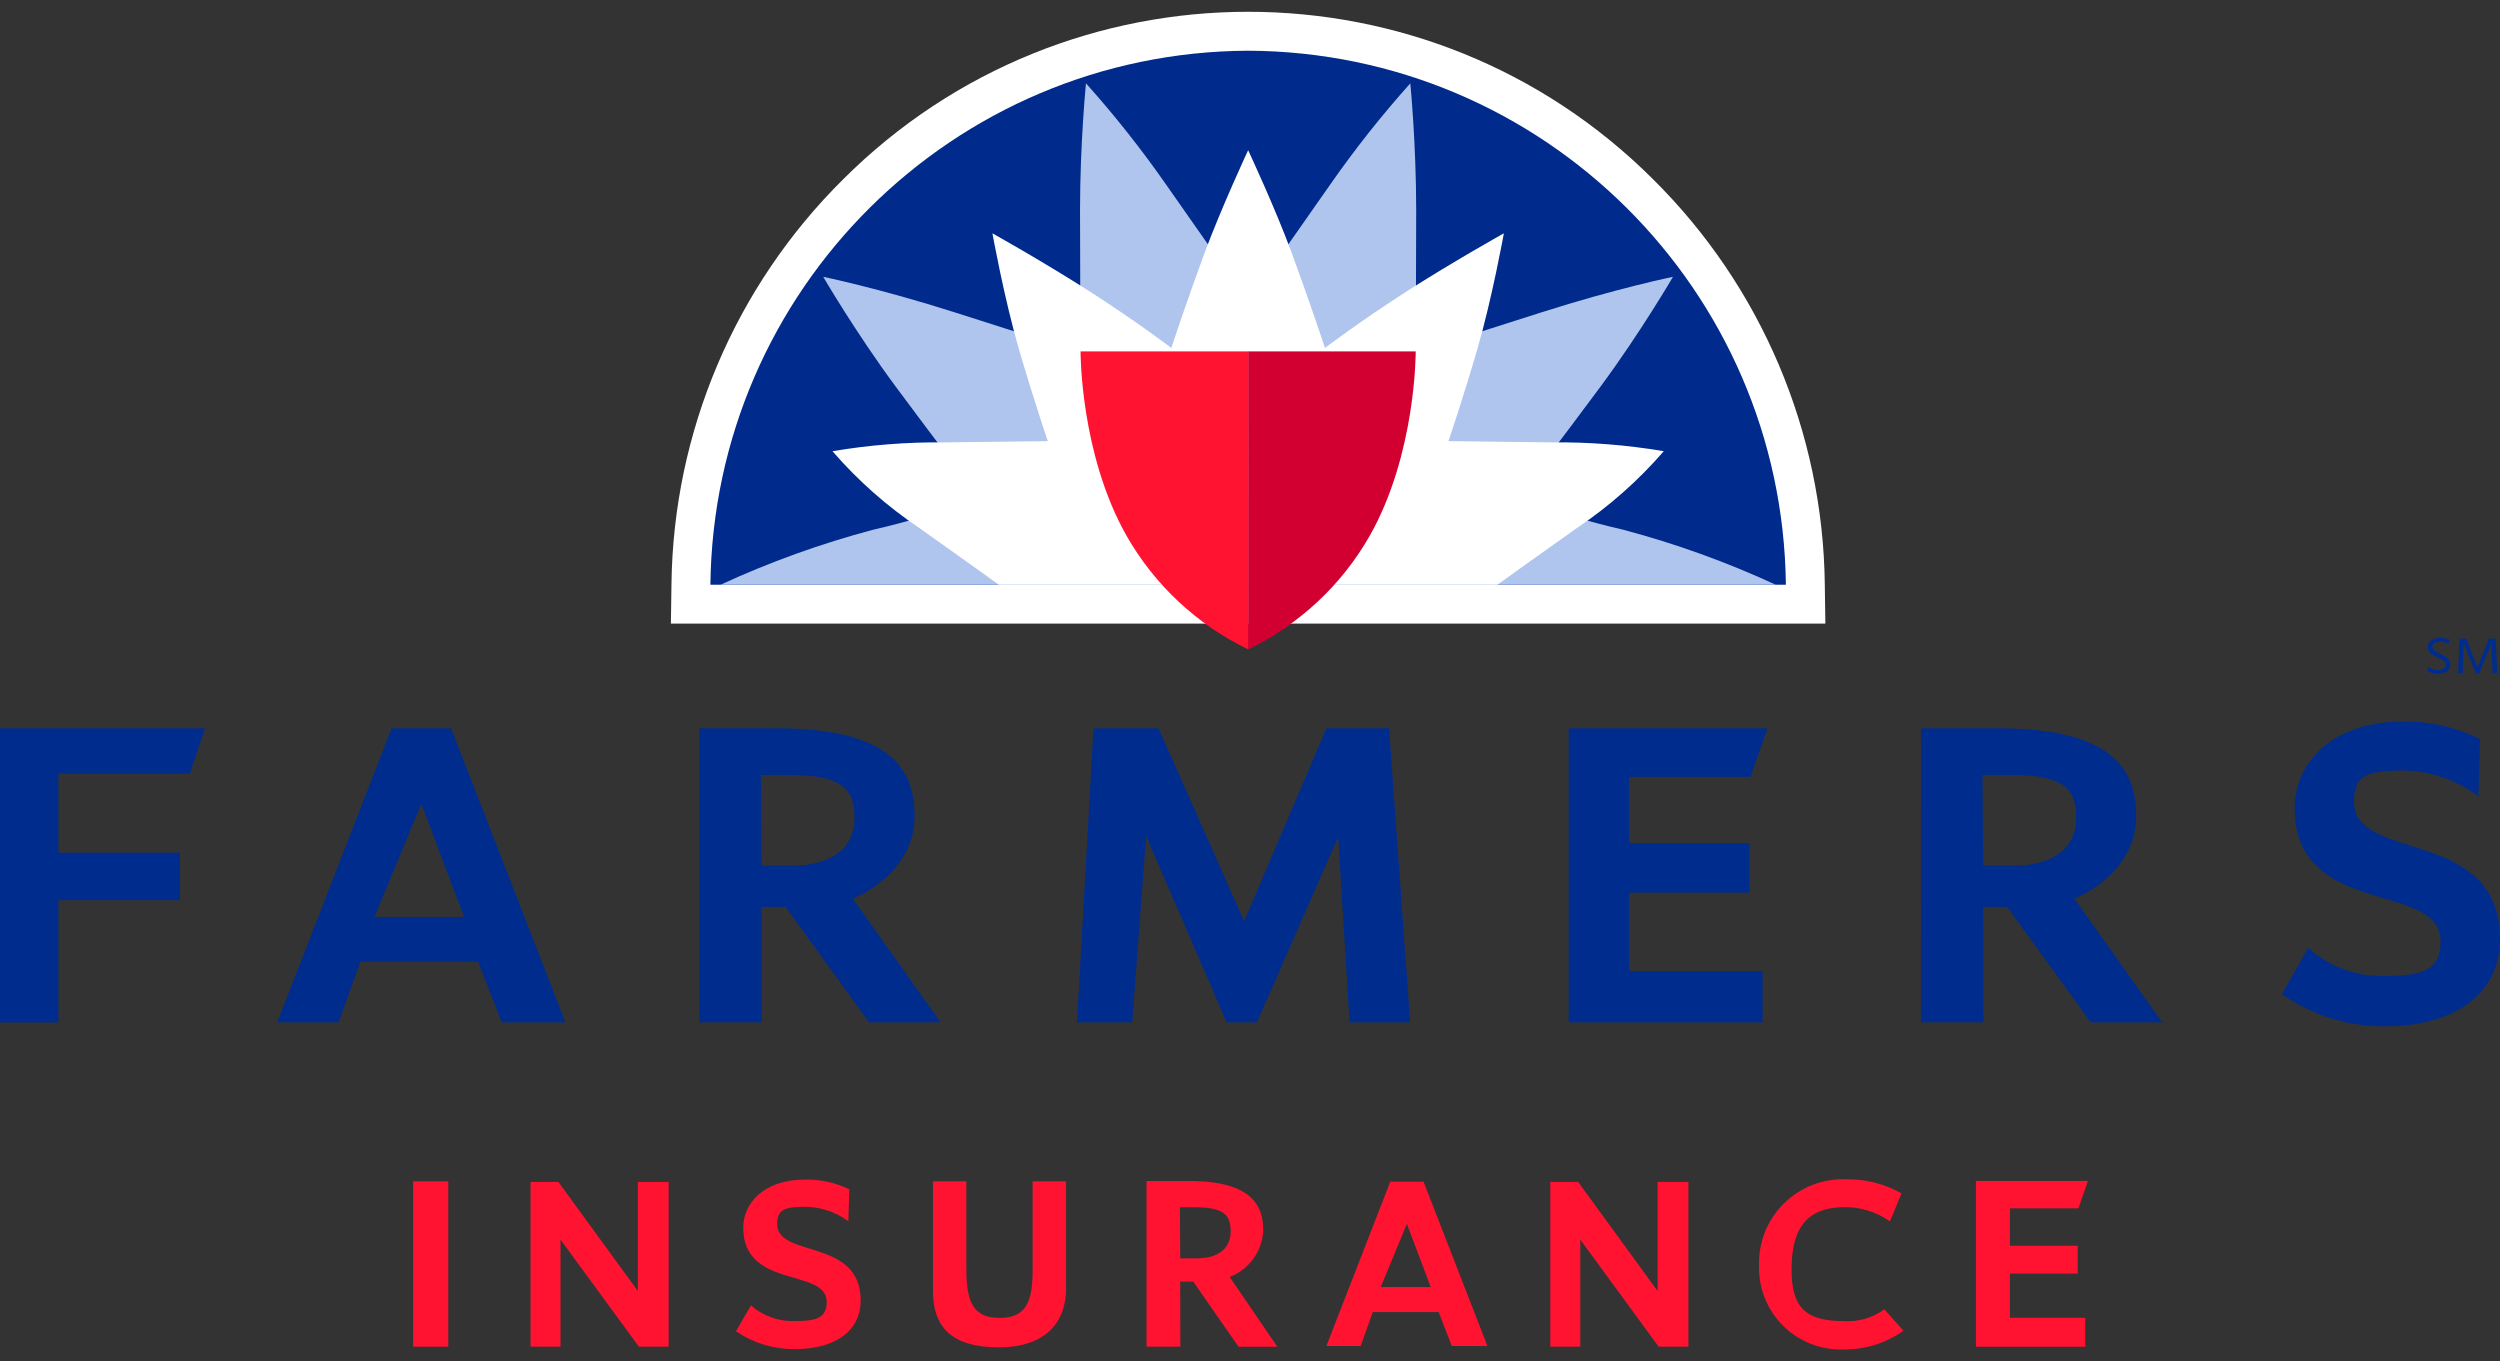 <?xml version="1.0" encoding="UTF-8"?>
<svg width="180px" height="98px" viewBox="0 0 180 98" version="1.1" xmlns="http://www.w3.org/2000/svg" xmlns:xlink="http://www.w3.org/1999/xlink">
    <rect x="0" y="0" width="180" height="98" fill="#333333" stroke="none"/>
    <!-- Generator: Sketch 52.6 (67491) - http://www.bohemiancoding.com/sketch -->
    <title>farmerslogo</title>
    <desc>Created with Sketch.</desc>
    <g id="Page-1" stroke="none" stroke-width="1" fill="none" fill-rule="evenodd">
        <g id="farmerslogo">
            <path d="M89.866,3.651 C68.628,3.749 51.394,20.863 51.148,42.1 L89.866,42.1 L89.866,3.651 Z" id="Path" fill="#002A8C"></path>
            <path d="M51.881,42.1 C55.418,40.467 59.09,39.144 62.856,38.144 C65.459,37.548 68.015,36.768 70.507,35.809 C70.507,35.809 67.371,31.723 64.491,27.831 C61.611,23.939 59.276,19.931 59.276,19.931 C59.276,19.931 63.318,20.76 68.776,22.5 L77.805,25.38 C77.805,25.38 77.766,19.97 77.766,15.144 C77.766,10.318 78.19,6 78.19,6 C80.255,8.307 82.179,10.737 83.95,13.277 C86.967,17.583 89.866,21.723 89.866,21.723 L89.866,42.1 L51.881,42.1 Z" id="Path" fill="#AFC5EE"></path>
            <path d="M66.195,38.018 C69.154,40.118 71.021,41.454 71.915,42.098 L89.866,42.098 L89.866,10.814 C89.866,10.814 87.939,14.947 86.733,18.197 C85.527,21.447 84.333,25.05 84.333,25.05 C84.333,25.05 81.849,23.159 78.482,21 C75.115,18.841 71.454,16.8 71.454,16.8 C71.454,16.8 72.294,21.467 73.364,25.144 C74.434,28.821 75.444,31.762 75.444,31.762 L68.008,31.852 C65.304,31.823 62.604,32.036 59.938,32.487 C61.769,34.6 63.873,36.46 66.195,38.018 Z" id="Path" fill="#FFFFFF"></path>
            <path d="M89.866,25.3 L77.8,25.3 C77.8,25.3 77.761,32.656 81.108,38.571 C83.129,42.122 86.183,44.973 89.865,46.744 L89.866,25.3 Z" id="Path" fill="#D20031"></path>
            <path d="M89.866,3.651 C111.105,3.746 128.34,20.862 128.583,42.1 L89.866,42.1 L89.866,3.651 Z" id="Path" fill="#002A8C"></path>
            <path d="M127.851,42.1 C124.314,40.467 120.642,39.144 116.876,38.144 C114.273,37.549 111.717,36.768 109.225,35.809 C109.225,35.809 112.361,31.723 115.241,27.831 C118.121,23.939 120.456,19.931 120.456,19.931 C120.456,19.931 116.414,20.76 110.956,22.5 L101.927,25.38 C101.927,25.38 101.966,19.97 101.966,15.144 C101.966,10.318 101.542,6 101.542,6 C99.477,8.307 97.553,10.737 95.782,13.277 C92.765,17.583 89.866,21.723 89.866,21.723 L89.866,42.1 L127.851,42.1 Z" id="Path" fill="#AFC5EE"></path>
            <path d="M113.537,38.018 C110.577,40.118 108.711,41.454 107.817,42.098 L89.866,42.098 L89.866,10.814 C89.866,10.814 91.792,14.947 93,18.2 C94.208,21.453 95.4,25.053 95.4,25.053 C95.4,25.053 97.883,23.159 101.25,21 C104.617,18.841 108.278,16.8 108.278,16.8 C108.278,16.8 107.438,21.467 106.367,25.144 C105.296,28.821 104.288,31.762 104.288,31.762 L111.724,31.852 C114.428,31.823 117.128,32.036 119.794,32.487 C117.963,34.6 115.859,36.46 113.537,38.018 Z" id="Path" fill="#FFFFFF"></path>
            <path d="M89.866,25.3 L101.931,25.3 C101.931,25.3 101.97,32.656 98.623,38.571 C96.602,42.122 93.548,44.973 89.866,46.744 L89.866,25.3 Z" id="Path" fill="#D20031"></path>
            <path d="M48.305,44.9 L48.346,42.057 C48.477,31.098 52.915,20.631 60.7,12.917 C76.814,-3.174 102.916,-3.174 119.03,12.917 C126.815,20.631 131.253,31.098 131.385,42.057 L131.426,44.9 L48.305,44.9 Z" id="Path" fill="#FFFFFF"></path>
            <path d="M89.866,3.651 C68.628,3.749 51.394,20.863 51.148,42.1 L128.583,42.1 C128.34,20.862 111.105,3.746 89.866,3.651 Z" id="Path" fill="#002A8C"></path>
            <path d="M116.876,38.142 C114.273,37.547 111.717,36.766 109.225,35.807 C109.225,35.807 112.361,31.721 115.241,27.829 C118.121,23.937 120.456,19.929 120.456,19.929 C120.456,19.929 116.414,20.758 110.956,22.498 L101.927,25.378 C101.927,25.378 101.966,19.968 101.966,15.142 C101.966,10.316 101.542,6 101.542,6 C99.477,8.307 97.553,10.737 95.782,13.277 C92.765,17.583 89.866,21.723 89.866,21.723 C89.866,21.723 86.966,17.583 83.95,13.277 C82.179,10.737 80.255,8.307 78.19,6 C78.19,6 77.762,10.32 77.762,15.145 C77.762,19.97 77.801,25.381 77.801,25.381 L68.772,22.5 C63.318,20.76 59.272,19.931 59.272,19.931 C59.272,19.931 61.607,23.94 64.487,27.831 C67.367,31.722 70.503,35.809 70.503,35.809 C68.011,36.768 65.455,37.548 62.852,38.144 C59.088,39.144 55.417,40.467 51.881,42.1 L127.851,42.1 C124.314,40.466 120.642,39.142 116.876,38.142 Z" id="Path" fill="#AFC5EE"></path>
            <path d="M111.724,31.851 L104.288,31.761 C104.288,31.761 105.297,28.821 106.367,25.143 C107.437,21.465 108.278,16.799 108.278,16.799 C108.278,16.799 104.616,18.839 101.25,20.999 C97.884,23.159 95.4,25.05 95.4,25.05 C95.4,25.05 94.2,21.45 93,18.197 C91.8,14.944 89.867,10.814 89.867,10.814 C89.867,10.814 87.94,14.947 86.734,18.197 C85.528,21.447 84.334,25.05 84.334,25.05 C84.334,25.05 81.849,23.159 78.482,21 C75.115,18.841 71.454,16.8 71.454,16.8 C71.454,16.8 72.294,21.467 73.364,25.144 C74.434,28.821 75.444,31.762 75.444,31.762 L68.008,31.852 C65.304,31.823 62.604,32.036 59.938,32.487 C61.769,34.6 63.873,36.461 66.195,38.019 C69.154,40.119 71.021,41.455 71.915,42.099 L107.815,42.099 C108.709,41.455 110.575,40.115 113.535,38.019 C115.857,36.461 117.961,34.6 119.792,32.487 C117.127,32.035 114.427,31.822 111.724,31.851 Z" id="Path" fill="#FFFFFF"></path>
            <path d="M89.866,25.3 L101.931,25.3 C101.931,25.3 101.97,32.656 98.623,38.571 C96.602,42.122 93.548,44.973 89.866,46.744 L89.866,25.3 Z" id="Path" fill="#D20031"></path>
            <path d="M89.866,25.3 L77.8,25.3 C77.8,25.3 77.761,32.656 81.108,38.571 C83.129,42.122 86.183,44.973 89.865,46.744 L89.866,25.3 Z" id="Path" fill="#FF1331"></path>
            <polygon id="Path" fill="#002C8D" points="0 52.44 14.765 52.44 13.665 55.709 4.206 55.709 4.206 61.391 12.963 61.391 12.963 64.816 4.206 64.816 4.206 73.616 0 73.616"></polygon>
            <path d="M28.193,52.44 L32.478,52.44 L40.713,73.612 L36.125,73.612 L34.425,69.239 L25.948,69.239 L24.378,73.612 L19.958,73.612 L28.193,52.44 Z M26.965,66.017 L33.412,66.017 L30.336,57.874 L26.965,66.017 Z" id="Shape" fill="#002C8D" fill-rule="nonzero"></path>
            <path d="M50.352,52.44 L55.98,52.44 C64.624,52.44 65.854,55.835 65.854,58.764 C65.854,61.788 63.524,63.798 61.401,64.702 L67.72,73.612 L62.575,73.612 L56.556,65.293 L54.828,65.293 L54.849,73.61 L50.349,73.61 L50.352,52.44 Z M57.16,62.319 C59.219,62.319 61.528,61.478 61.528,58.891 C61.528,56.928 60.788,55.796 56.863,55.796 L54.785,55.796 L54.828,62.319 L57.16,62.319 Z" id="Shape" fill="#002C8D" fill-rule="nonzero"></path>
            <path d="M138.308,52.44 L143.937,52.44 C152.58,52.44 153.811,55.835 153.811,58.764 C153.811,61.788 151.48,63.798 149.357,64.702 L155.676,73.612 L150.531,73.612 L144.513,65.293 L142.784,65.293 L142.805,73.61 L138.305,73.61 L138.308,52.44 Z M145.116,62.319 C147.176,62.319 149.485,61.478 149.485,58.891 C149.485,56.928 148.744,55.796 144.82,55.796 L142.742,55.796 L142.784,62.319 L145.116,62.319 Z" id="Shape" fill="#002C8D" fill-rule="nonzero"></path>
            <polygon id="Path" fill="#002C8D" points="78.73 52.44 83.413 52.44 89.579 66.323 95.5 52.44 100.015 52.44 101.529 73.612 97.171 73.612 96.346 60.261 90.5 73.612 88.32 73.612 82.52 60.197 81.52 73.612 77.544 73.612"></polygon>
            <polygon id="Path" fill="#002C8D" points="112.945 52.44 127.254 52.44 126.044 55.932 117.289 55.932 117.289 60.71 125.948 60.71 125.948 64.27 117.289 64.27 117.289 69.915 126.91 69.915 126.91 73.615 112.945 73.615"></polygon>
            <path d="M166.186,68.241 C167.711,69.618 169.714,70.345 171.767,70.265 C174.511,70.265 175.721,69.807 175.721,67.774 C175.721,63.374 165.213,66.174 165.213,58.161 C165.213,55.081 167.727,51.954 173.024,51.954 C174.945,51.923 176.845,52.357 178.562,53.218 L178.445,57.344 C176.93,56.191 175.094,55.538 173.191,55.476 C170.371,55.476 169.491,55.795 169.491,57.733 C169.491,62.133 179.997,59.484 179.997,67.619 C179.997,71.302 177.119,73.896 171.649,73.896 C169.018,73.901 166.45,73.095 164.293,71.588 L166.186,68.241 Z" id="Path" fill="#002C8D"></path>
            <path d="M174.838,48.019 C175.049,48.158 175.295,48.236 175.548,48.243 C175.841,48.243 176.09,48.119 176.09,47.88 C176.09,47.313 174.798,47.346 174.798,46.58 C174.798,46.217 175.116,45.93 175.682,45.93 C175.917,45.934 176.151,45.972 176.375,46.042 L176.289,46.329 C176.092,46.251 175.882,46.209 175.67,46.203 C175.37,46.203 175.136,46.318 175.136,46.546 C175.136,47.125 176.428,47.061 176.428,47.853 C176.428,48.286 176.028,48.51 175.536,48.51 C175.26,48.513 174.988,48.44 174.749,48.301 L174.838,48.019 Z" id="Path" fill="#002C8D"></path>
            <polygon id="Path" fill="#002C8D" points="177.08 45.98 177.561 45.98 178.381 48.037 179.212 45.98 179.693 45.98 179.793 48.47 179.467 48.47 179.381 46.353 178.509 48.47 178.256 48.47 177.384 46.327 177.311 48.47 176.984 48.47"></polygon>
            <path d="M100.1,85.08 L102.494,85.08 L107.094,96.911 L104.53,96.911 L103.583,94.468 L98.843,94.468 L97.966,96.911 L95.5,96.911 L100.1,85.08 Z M99.414,92.667 L103.014,92.667 L101.295,88.117 L99.414,92.667 Z" id="Shape" fill="#FF1331" fill-rule="nonzero"></path>
            <path d="M82.549,85.03 L85.6,85.03 C90.286,85.03 90.953,86.943 90.953,88.594 C90.883,90.09 89.935,91.403 88.538,91.941 L91.964,96.963 L89.174,96.963 L85.912,92.274 L84.975,92.274 L84.986,96.962 L82.549,96.962 L82.549,85.03 Z M86.24,90.6 C87.356,90.6 88.608,90.126 88.608,88.668 C88.608,87.561 88.208,86.923 86.079,86.923 L84.953,86.923 L84.976,90.6 L86.24,90.6 Z" id="Shape" fill="#FF1331" fill-rule="nonzero"></path>
            <polygon id="Path" fill="#FF1331" points="142.264 85.028 150.33 85.028 149.648 87 144.712 87 144.712 89.693 149.594 89.693 149.594 91.7 144.712 91.7 144.712 94.882 150.136 94.882 150.136 96.966 142.264 96.966"></polygon>
            <path d="M54.069,93.99 C54.949,94.761 56.092,95.164 57.261,95.116 C58.831,95.116 59.523,94.861 59.523,93.73 C59.523,91.284 53.513,92.843 53.513,88.382 C53.513,86.669 54.95,84.929 57.981,84.929 C59.077,84.91 60.162,85.15 61.148,85.629 L61.081,87.929 C60.209,87.284 59.16,86.922 58.076,86.889 C56.463,86.889 55.961,87.067 55.961,88.145 C55.961,90.592 61.971,89.119 61.971,93.645 C61.971,95.694 60.324,97.137 57.196,97.137 C55.696,97.142 54.229,96.695 52.988,95.853 L54.069,93.99 Z" id="Path" fill="#FF1331"></path>
            <polygon id="Path" fill="#FF1331" points="29.749 85.054 32.276 85.054 32.276 96.963 29.749 96.963"></polygon>
            <polygon id="Path" fill="#FF1331" points="38.2 85.1 40.205 85.1 45.926 92.952 45.926 85.1 48.144 85.1 48.144 96.961 46 96.961 40.357 89.255 40.357 96.961 38.2 96.961"></polygon>
            <polygon id="Path" fill="#FF1331" points="111.621 85.1 113.626 85.1 119.347 92.952 119.347 85.1 121.565 85.1 121.565 96.961 119.424 96.961 113.781 89.255 113.781 96.961 111.621 96.961"></polygon>
            <path d="M67.175,85.054 L69.575,85.054 L69.575,91.307 C69.575,93.786 70.075,94.887 71.975,94.887 C73.875,94.887 74.35,93.751 74.35,91.413 L74.35,85.054 L76.757,85.054 L76.757,92.719 C76.757,95.801 74.596,97.009 71.957,97.009 C69.318,97.009 67.174,96.191 67.174,92.967 L67.175,85.054 Z" id="Path" fill="#FF1331"></path>
            <path d="M132.992,84.913 C134.363,84.898 135.713,85.246 136.906,85.922 L136.075,87.942 C135.115,87.255 133.96,86.896 132.78,86.918 C129.663,86.918 128.994,89.007 128.994,91.418 C128.994,94.111 129.972,95.118 132.735,95.118 C133.784,95.189 134.824,94.89 135.674,94.272 L137.048,95.812 C135.808,96.697 134.32,97.168 132.797,97.158 C131.164,97.233 129.574,96.624 128.408,95.478 C127.242,94.333 126.605,92.753 126.651,91.119 C126.602,89.435 127.259,87.806 128.463,86.628 C129.667,85.449 131.309,84.827 132.992,84.913 Z" id="Path" fill="#FF1331"></path>
        </g>
    </g>
</svg>